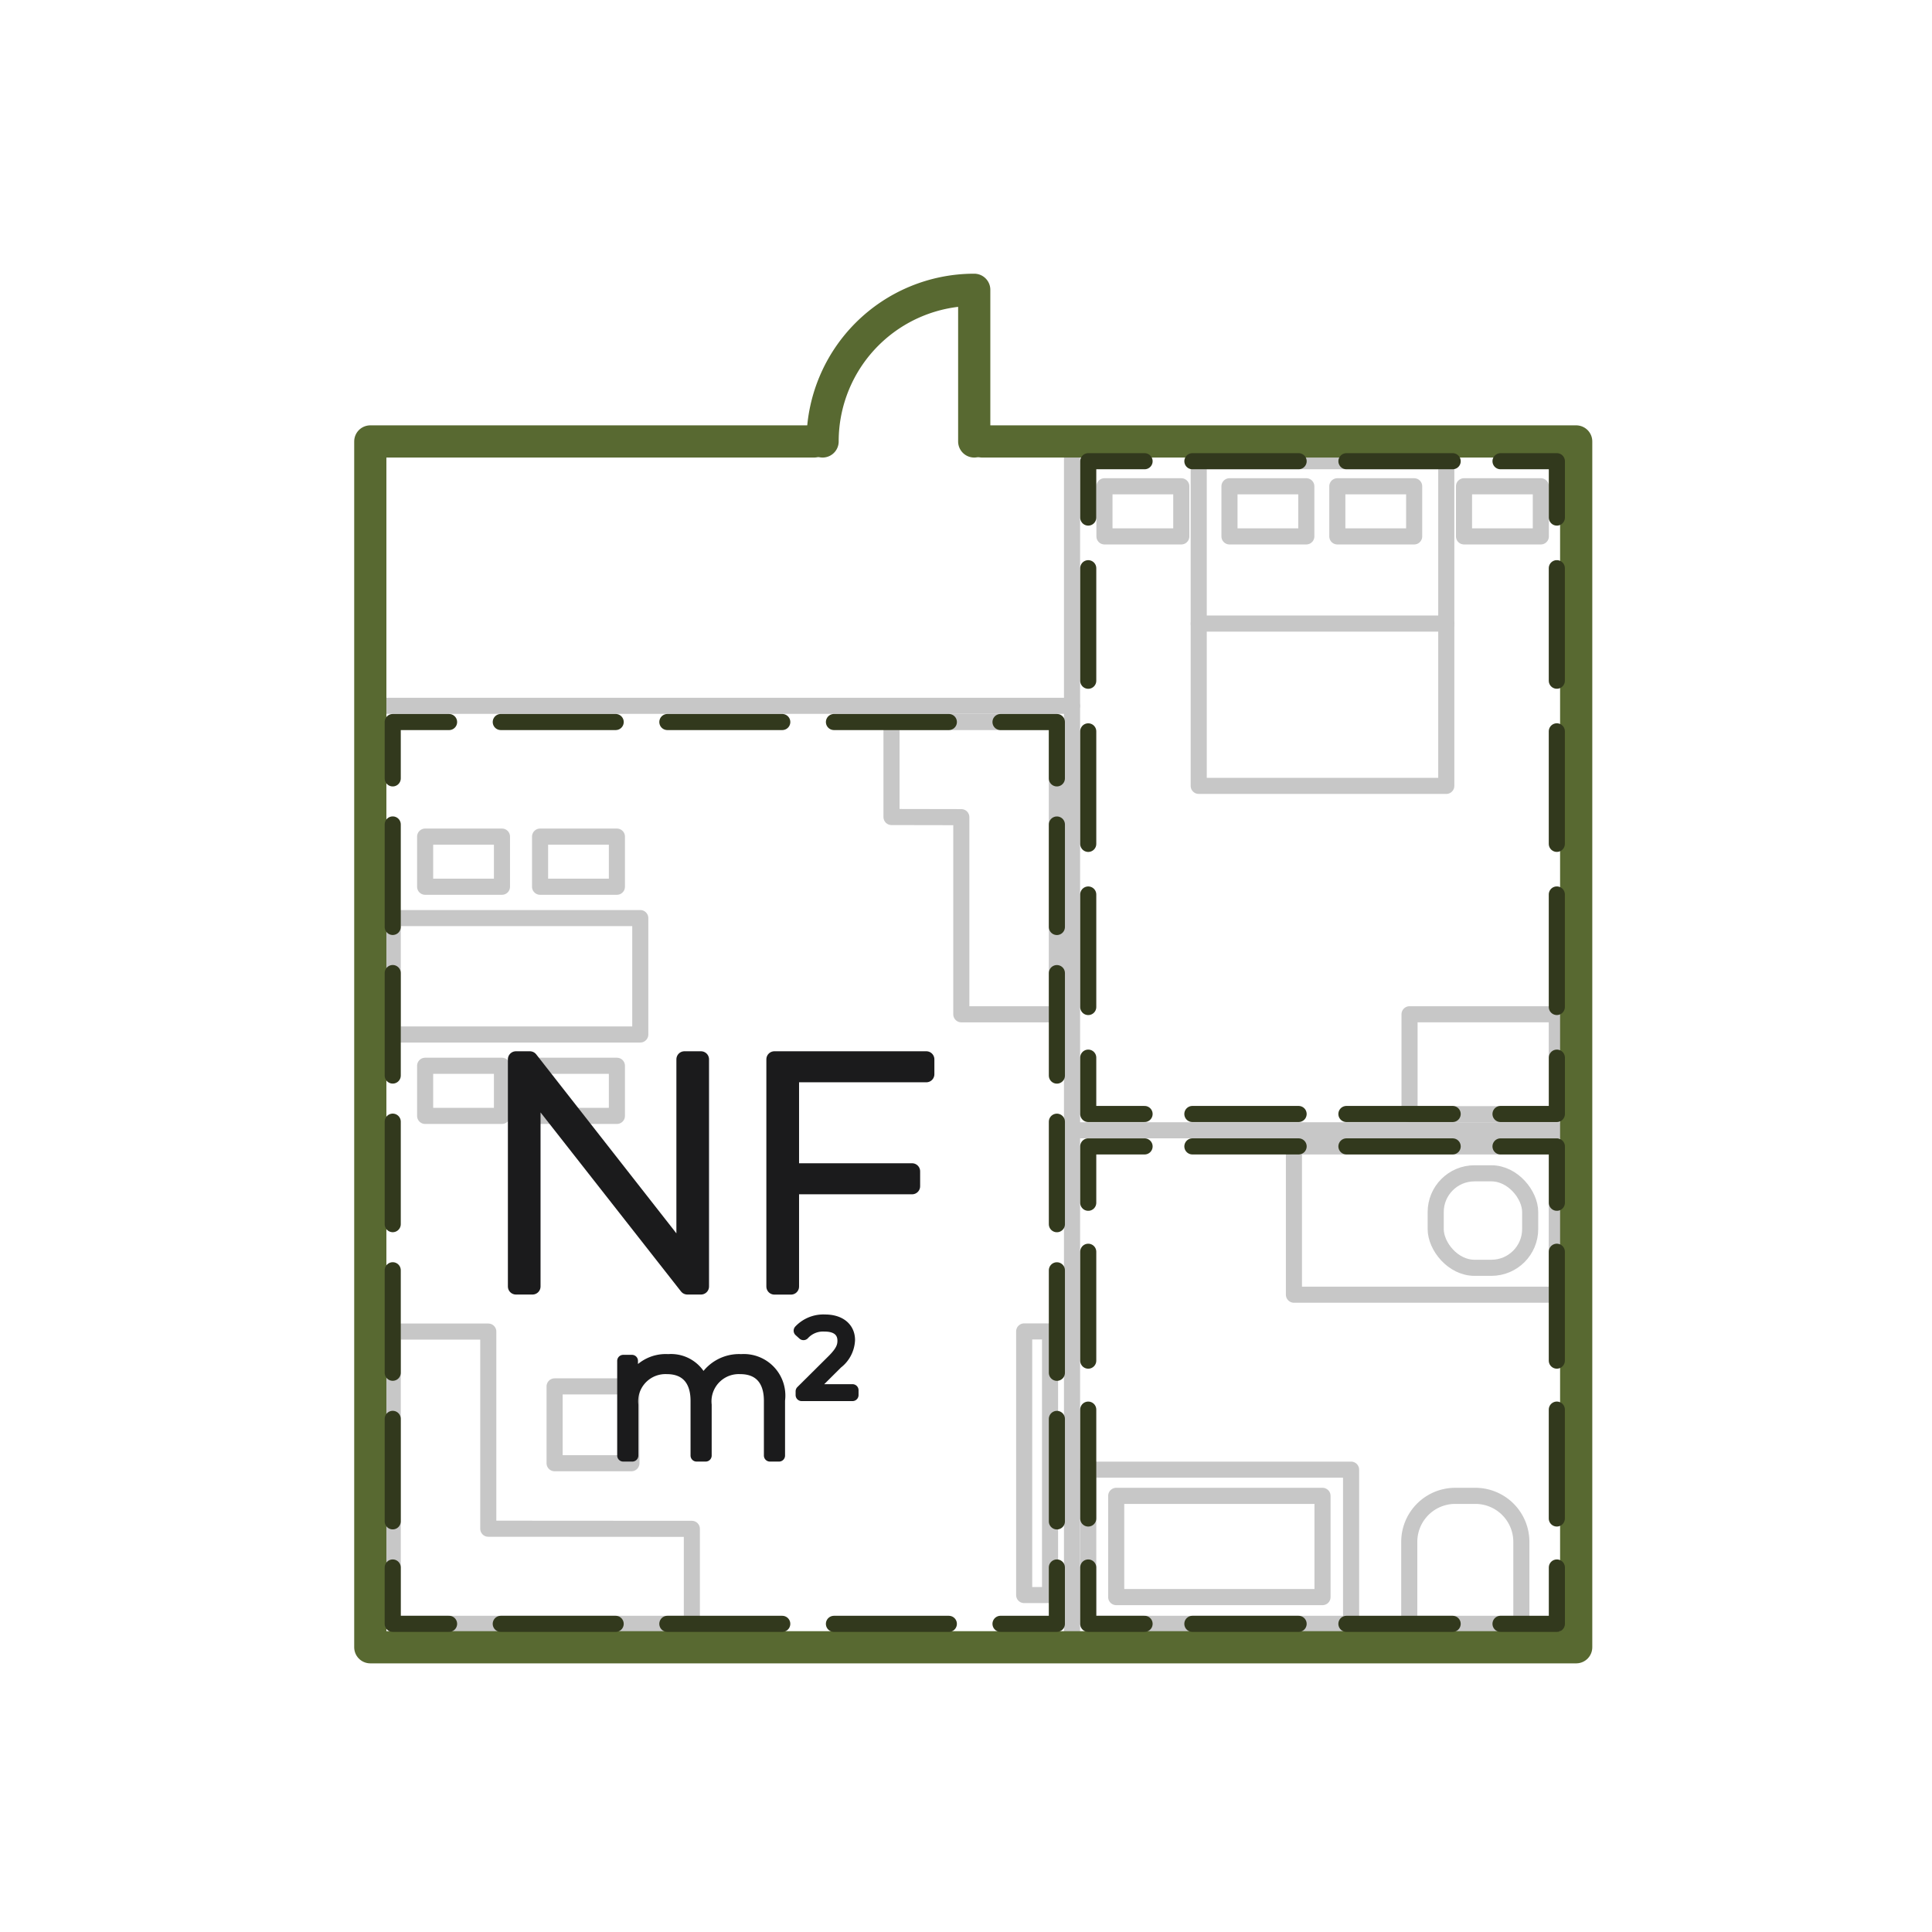 <svg height="120" viewBox="0 0 120 120" width="120" xmlns="http://www.w3.org/2000/svg" xmlns:xlink="http://www.w3.org/1999/xlink"><clipPath id="a"><path d="m472 2428h120v120h-120z"/></clipPath><g clip-path="url(#a)" transform="translate(-472 -2428)"><g fill="none" stroke-linecap="round" stroke-linejoin="round"><path d="m2.393 222.2h5.935v12.245l12.644.008v5.9h-18.579z" stroke="#c7c7c7" transform="translate(494 2288.506)"/><path d="m43.644 202.494h-5.935v-12.245l-4.336-.008v-5.9h10.271z" stroke="#c7c7c7" transform="translate(494 2288.506)"/><path d="m0 0h15.376v7.23h-15.376z" stroke="#c7c7c7" transform="translate(496.393 2485.024)"/><path d="m0 0h15.376v20.165h-15.376z" stroke="#c7c7c7" transform="translate(546.455 2456.647)"/><path d="m0 0h4.772v3.114h-4.772z" stroke="#c7c7c7" transform="translate(498.406 2479.963)"/><path d="m0 0h4.772v4.772h-4.772z" stroke="#c7c7c7" transform="translate(506.447 2514.111)"/><path d="m0 0h1.607v16.375h-1.607z" stroke="#c7c7c7" transform="translate(535.613 2510.697)"/><path d="m0 0h4.772v3.114h-4.772z" stroke="#c7c7c7" transform="translate(505.545 2479.963)"/><path d="m0 0h4.772v3.114h-4.772z" stroke="#c7c7c7" transform="translate(540.6 2458.203)"/><path d="m0 0h4.772v3.114h-4.772z" stroke="#c7c7c7" transform="translate(562.932 2458.203)"/><path d="m0 0h9.147v6.206h-9.147z" stroke="#c7c7c7" transform="translate(559.549 2490.998)"/><path d="m0 0h16.326v9.575h-16.326z" stroke="#c7c7c7" transform="translate(539.592 2519.283)"/><path d="m0 0h16.326v9.211h-16.326z" stroke="#c7c7c7" transform="translate(552.369 2499.205)"/><rect height="5.868" rx="2.408" stroke="#c7c7c7" transform="translate(561.174 2500.877)" width="5.868"/><path d="m0 0h12.814v6.289h-12.814z" stroke="#c7c7c7" transform="translate(541.33 2520.91)"/><path d="m72.494 240.353h-6.962v-5.092a2.857 2.857 0 0 1 2.857-2.857h1.247a2.857 2.857 0 0 1 2.858 2.857z" stroke="#c7c7c7" transform="translate(494 2288.506)"/><path d="m0 0h4.772v3.114h-4.772z" stroke="#c7c7c7" transform="translate(548.365 2458.203)"/><path d="m0 0h4.772v3.114h-4.772z" stroke="#c7c7c7" transform="translate(555.064 2458.203)"/><path d="m0 0h4.772v3.114h-4.772z" stroke="#c7c7c7" transform="translate(498.406 2494.197)"/><path d="m0 0h4.772v3.114h-4.772z" stroke="#c7c7c7" transform="translate(505.545 2494.197)"/><path d="m15.376 0h-15.376" stroke="#c7c7c7" transform="translate(546.457 2466.731)"/><path d="m0 0v42.786" stroke="#c7c7c7" transform="translate(538.586 2455.42)"/><path d="m31.31 0h-31.31" stroke="#c7c7c7" transform="translate(538.584 2498.205)"/><path d="m43.585 0h-43.585" stroke="#c7c7c7" transform="translate(495 2471.84)"/><path d="m0 0v32.109" stroke="#c7c7c7" transform="translate(538.586 2498.205)"/><path d="m39 166.913h36.9v74.895h-74.9v-74.895h27.568" stroke="#586931" stroke-width="2" transform="translate(494 2288.506)"/><path d="m45.592 171.641v-3.5h3.5" stroke="#32391d" transform="translate(494 2288.506)"/><path d="m0 0h17.651" stroke="#32391d" stroke-dasharray="6.599 2.969" transform="translate(546.061 2456.647)"/><path d="m71.2 168.141h3.5v3.5" stroke="#32391d" transform="translate(494 2288.506)"/><path d="m0 0v28.829" stroke="#32391d" stroke-dasharray="6.989 3.144" transform="translate(568.697 2463.291)"/><path d="m74.7 205.186v3.5h-3.5" stroke="#32391d" transform="translate(494 2288.506)"/><path d="m17.651 0h-17.651" stroke="#32391d" stroke-dasharray="6.599 2.969" transform="translate(544.576 2497.192)"/><path d="m49.092 208.686h-3.5v-3.5" stroke="#32391d" transform="translate(494 2288.506)"/><path d="m0 28.829v-28.829" stroke="#32391d" stroke-dasharray="6.989 3.144" transform="translate(539.592 2461.719)"/><path d="m45.592 214.2v-3.5h3.5" stroke="#32391d" transform="translate(494 2288.506)"/><path d="m0 0h17.651" stroke="#32391d" stroke-dasharray="6.599 2.969" transform="translate(546.061 2499.205)"/><path d="m71.2 210.7h3.5v3.5" stroke="#32391d" transform="translate(494 2288.506)"/><path d="m0 0v18.09" stroke="#32391d" stroke-dasharray="6.763 3.042" transform="translate(568.697 2505.748)"/><path d="m74.7 236.853v3.5h-3.5" stroke="#32391d" transform="translate(494 2288.506)"/><path d="m17.651 0h-17.651" stroke="#32391d" stroke-dasharray="6.599 2.969" transform="translate(544.576 2528.86)"/><path d="m49.092 240.353h-3.5v-3.5" stroke="#32391d" transform="translate(494 2288.506)"/><path d="m0 18.09v-18.09" stroke="#32391d" stroke-dasharray="6.763 3.042" transform="translate(539.592 2504.227)"/><path d="m2.393 187.841v-3.5h3.5" stroke="#32391d" transform="translate(494 2288.506)"/><path d="m0 0h29.436" stroke="#32391d" stroke-dasharray="7.137 3.21" transform="translate(503.104 2472.846)"/><path d="m40.144 184.341h3.5v3.5" stroke="#32391d" transform="translate(494 2288.506)"/><path d="m0 0v44.717" stroke="#32391d" stroke-dasharray="6.366 2.864" transform="translate(537.645 2479.211)"/><path d="m43.644 236.853v3.5h-3.5" stroke="#32391d" transform="translate(494 2288.506)"/><path d="m29.436 0h-29.436" stroke="#32391d" stroke-dasharray="7.137 3.21" transform="translate(501.498 2528.86)"/><path d="m5.893 240.353h-3.5v-3.5" stroke="#32391d" transform="translate(494 2288.506)"/><path d="m0 44.717v-44.717" stroke="#32391d" stroke-dasharray="6.366 2.864" transform="translate(496.393 2477.777)"/></g><path d="m26.386 226.466v3.434h-.564v-3.4c0-1.332-.687-2.031-1.838-2.031a2.069 2.069 0 0 0 -2.165 1.966 2.175 2.175 0 0 0 .01.323v3.142h-.563v-3.4c0-1.332-.688-2.031-1.839-2.031a2.069 2.069 0 0 0 -2.163 1.968 2.136 2.136 0 0 0 .011.32v3.143h-.565v-5.88h.541v1.264a2.337 2.337 0 0 1 2.256-1.308 2.089 2.089 0 0 1 2.154 1.421 2.482 2.482 0 0 1 2.378-1.421 2.205 2.205 0 0 1 2.347 2.49" fill="#1b1b1c" transform="translate(494 2288.506)"/><path d="m26.386 226.466v3.434h-.564v-3.4c0-1.332-.687-2.031-1.838-2.031a2.069 2.069 0 0 0 -2.165 1.966 2.175 2.175 0 0 0 .01.323v3.142h-.563v-3.4c0-1.332-.688-2.031-1.839-2.031a2.069 2.069 0 0 0 -2.163 1.968 2.136 2.136 0 0 0 .011.32v3.143h-.565v-5.88h.541v1.264a2.337 2.337 0 0 1 2.256-1.308 2.089 2.089 0 0 1 2.154 1.421 2.482 2.482 0 0 1 2.378-1.421 2.205 2.205 0 0 1 2.347 2.49z" fill="none" stroke="#1b1b1c" stroke-linecap="round" stroke-linejoin="round" stroke-width=".75" transform="translate(494 2288.506)"/><path d="m30.951 225.843v.3h-3.159v-.231l1.948-1.934c.545-.545.649-.867.649-1.212 0-.578-.4-.94-1.162-.94a1.642 1.642 0 0 0 -1.321.532l-.236-.213a2.024 2.024 0 0 1 1.583-.63c.9 0 1.48.464 1.48 1.211a1.9 1.9 0 0 1 -.749 1.427l-1.7 1.691z" fill="#1b1b1c" transform="translate(494 2288.506)"/><path d="m30.951 225.843v.3h-3.159v-.231l1.948-1.934c.545-.545.649-.867.649-1.212 0-.578-.4-.94-1.162-.94a1.642 1.642 0 0 0 -1.321.532l-.236-.213a2.024 2.024 0 0 1 1.583-.63c.9 0 1.48.464 1.48 1.211a1.9 1.9 0 0 1 -.749 1.427l-1.7 1.691z" fill="none" stroke="#1b1b1c" stroke-linecap="round" stroke-linejoin="round" stroke-width=".75" transform="translate(494 2288.506)"/><path d="m38.511 166.913v-9.419a9.419 9.419 0 0 0 -9.419 9.419" fill="none" stroke="#586931" stroke-linecap="round" stroke-linejoin="round" stroke-width="2" transform="translate(494 2288.506)"/><path d="m21.539 205.29v14.11h-.847l-9.618-12.259v12.259h-1.028v-14.11h.866l9.6 12.259v-12.259z" fill="#1b1b1c" transform="translate(494 2288.506)"/><path d="m21.539 205.29v14.11h-.847l-9.618-12.259v12.259h-1.028v-14.11h.866l9.6 12.259v-12.259z" fill="none" stroke="#1b1b1c" stroke-linecap="round" stroke-linejoin="round" transform="translate(494 2288.506)"/><path d="m27.131 206.217v6.029h7.52v.928h-7.52v6.23h-1.031v-14.114h9.436v.927z" fill="#1b1b1c" transform="translate(494 2288.506)"/><path d="m27.131 206.217v6.029h7.52v.928h-7.52v6.23h-1.031v-14.114h9.436v.927z" fill="none" stroke="#1b1b1c" stroke-linecap="round" stroke-linejoin="round" transform="translate(494 2288.506)"/></g></svg>
